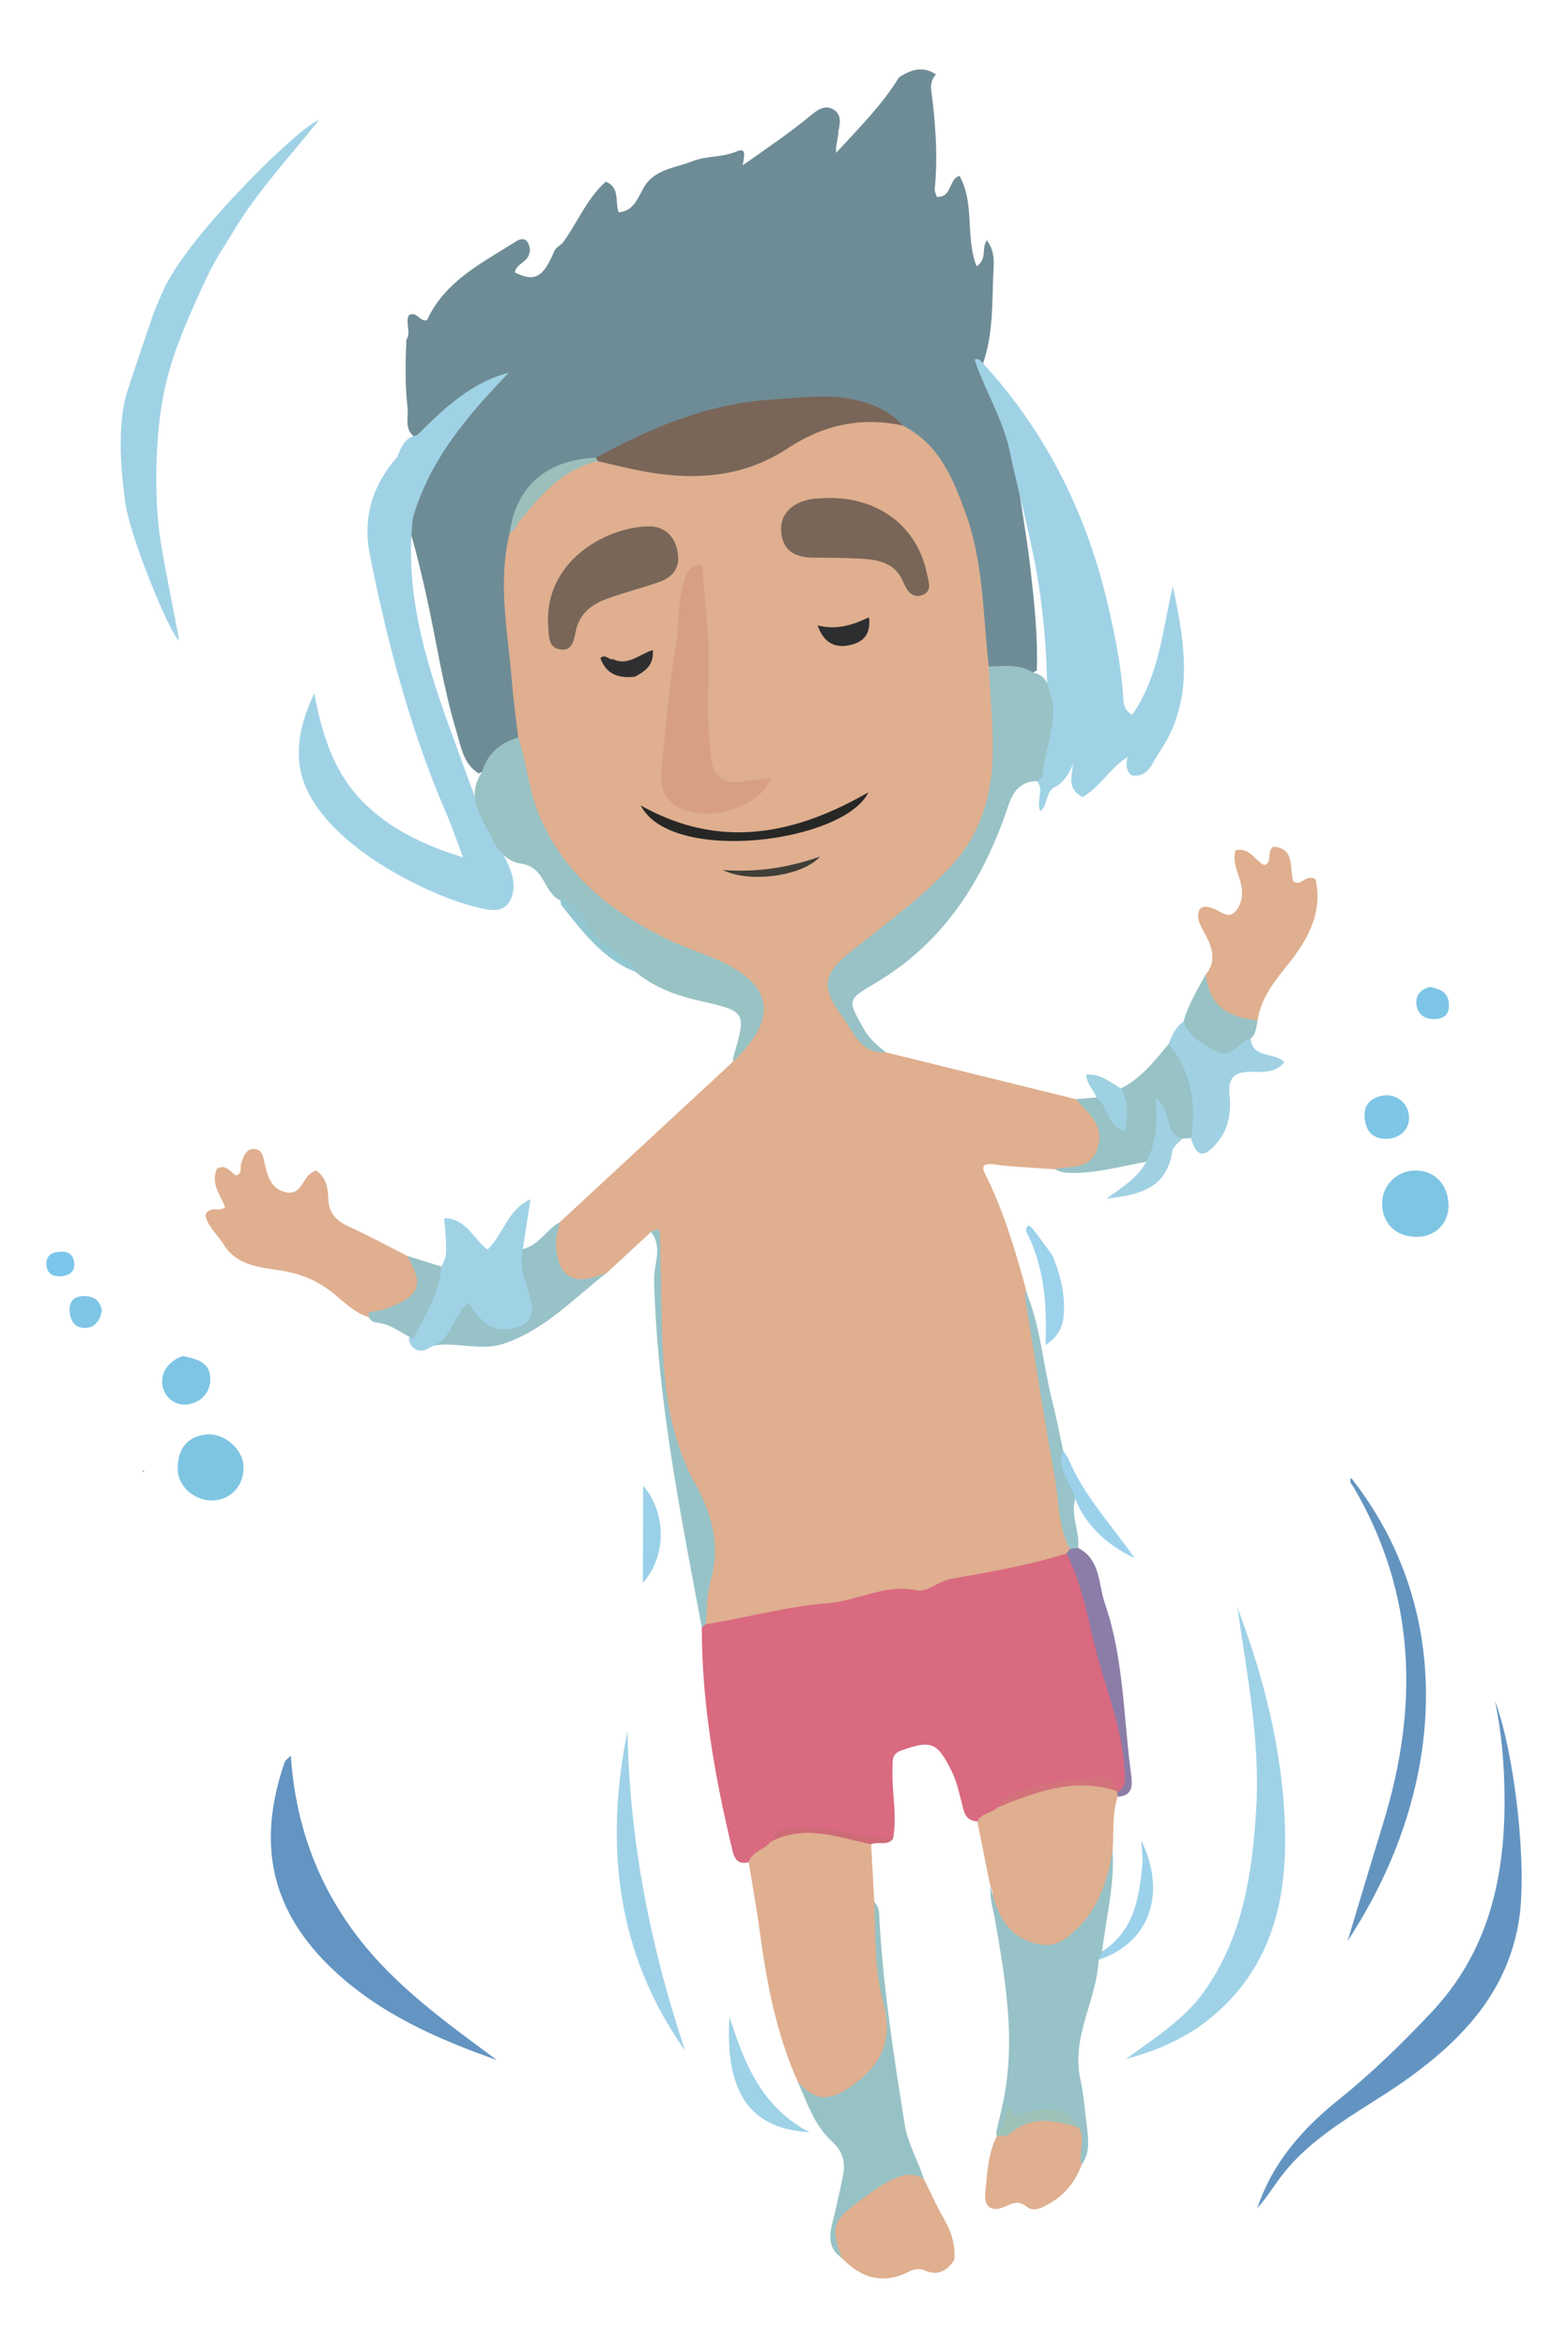<svg version="1.1" class="ebch" xmlns="http://www.w3.org/2000/svg" xmlns:xlink="http://www.w3.org/1999/xlink" x="0px" y="0px"
	 viewBox="0 0 185.028 276.862" enable-background="new 0 0 185.028 276.862" xml:space="preserve">
<g>
	<path fill="#DFAF8F" d="M66.075,144.103c6.807-6.303,13.615-12.606,20.422-18.909
		c0.379-0.815,0.911-1.538,1.389-2.293c2.046-3.226,1.426-6.096-1.874-8.05
		c-2.173-1.287-4.603-2.044-6.912-3.053c-7.841-3.425-13.869-8.652-16.916-16.918
		c-1.025-2.779-1.049-5.747-1.952-8.535c-1.001-6.018-1.51-12.079-1.73-18.167
		c-0.062-1.718,0.128-3.403,0.747-5.021c2.271-3.289,4.61-6.489,8.258-8.482
		c1.046-0.572,2.034-0.972,3.205-0.95c3.091,0.203,6.07,1.105,9.165,1.376
		c4.141,0.362,7.922-0.497,11.515-2.46c1.215-0.664,2.384-1.415,3.638-2.007
		c3.814-1.801,7.746-2.349,11.847-1.097c1.621,0.509,2.763,1.639,3.808,2.907
		c2.64,3.205,4.312,6.93,5.092,10.928c0.959,4.918,1.818,9.889,1.579,14.95
		c0.35,3.157,0.547,6.332,0.624,9.505c0.155,6.414-1.849,12.009-6.644,16.454
		c-3.23,2.995-6.711,5.687-10.129,8.457c-2.991,2.424-3.209,4.172-0.903,7.284
		c1.177,1.589,1.959,3.631,4.25,4.073c7.469,1.841,14.937,3.681,22.406,5.522
		c1.495,0.54,2.767,1.286,3.29,2.955c0.909,2.901-0.585,5.168-3.631,5.401
		c-0.566,0.043-7.918-0.449-8.694-0.578c-0.776-0.129-2.434-0.449-1.734,0.919
		c4.179,8.163,7.006,22.319,7.472,26.51c0.463,4.165,1.492,8.255,2.013,12.421
		c0.221,1.768,0.805,3.475,0.926,5.263c-0.02,0.46-0.223,0.83-0.556,1.134
		c-3.621,2.106-7.83,2.039-11.709,3.175c-4.368,1.279-8.882,2.093-13.298,2.751
		c-5.529,0.824-10.963,2.355-16.579,2.597c-0.499,0.022-0.971-0.074-1.379-0.389
		c-0.248-2.83-0.252-5.66,0.202-8.469c0.256-1.585,0.111-3.08-0.613-4.513
		c-4.784-9.464-5.066-19.674-5.002-29.951c0.008-1.221,0.696-2.684-0.852-3.564
		c-1.709,1.58-3.418,3.16-5.127,4.741c-2.618,2.002-3.749,2.133-5.345,0.663
		C64.928,149.376,63.91,146.108,66.075,144.103z"/>
	<path fill="#6E8C96" d="M60.139,62.874c-1.468,5.947-0.169,11.851,0.292,17.765
		c0.165,2.112,0.474,4.213,0.717,6.318c-1.275,1.722-2.651,3.333-4.662,4.253
		c-1.851-1.167-2.089-3.195-2.645-5.031c-1.578-5.213-2.344-10.607-3.523-15.909
		c-0.633-2.846-1.308-5.691-2.179-8.476c-0.269-1.084,0.038-2.079,0.458-3.073
		c2.154-5.099,5.272-9.525,9.144-13.252c-2.322,1.464-4.68,3.124-6.755,5.164
		c-0.578,0.568-1.218,1.122-2.156,0.832c-1.146-0.944-0.609-2.269-0.743-3.427
		c-0.306-2.651-0.247-5.316-0.132-7.978l0.012-0.013
		c0.572-0.9-0.164-1.923,0.269-2.859c0.922-0.62,1.314,0.854,2.154,0.554
		c2.134-4.627,6.51-6.742,10.505-9.274c1.009-0.64,1.497-0.058,1.645,0.956
		c-0.011,0.233-0.061,0.458-0.147,0.674c-0.317,0.859-1.474,1.044-1.644,2.028
		c2.359,1.156,3.326,0.629,4.667-2.534c0.209-0.44,0.667-0.623,0.982-0.954
		c1.744-2.37,2.83-5.204,5.083-7.217c1.717,0.68,1.06,2.358,1.518,3.612
		c1.633-0.115,2.156-1.426,2.802-2.605c1.181-2.483,3.801-2.577,5.908-3.42
		c1.619-0.648,3.49-0.424,5.175-1.134c0.961-0.405,1.12-0.047,0.74,1.624
		c2.739-1.916,5.479-3.776,8.043-5.883c0.747-0.614,1.628-1.299,2.639-0.73
		c1.038,0.585,0.838,1.638,0.617,2.616c0.031,0.802-0.358,1.559-0.252,2.517
		c2.663-2.901,5.389-5.597,7.408-8.891c1.389-0.912,2.813-1.4,4.36-0.353
		c-0.473,0.519-0.64,1.182-0.557,1.822c0.502,3.883,0.814,7.768,0.418,11.683
		c-0.029,0.293,0.148,0.607,0.234,0.93c1.827,0.132,1.376-2.082,2.685-2.475
		c1.84,3.262,0.657,7.153,2.017,10.666c1.303-0.863,0.537-2.073,1.205-3.061
		c1.1,1.409,0.798,2.981,0.753,4.353c-0.112,3.406-0.048,6.858-1.193,10.151
		c0.198,1.831,1.526,3.17,2.107,4.845c0.632,1.819,1.702,3.5,1.608,5.535
		c0.409,4.689,1.376,9.296,1.896,13.963c0.44,3.945,0.874,7.89,0.737,11.873
		c-1.999,1.187-3.86,0.646-5.674-0.464c-0.68-6.04-0.617-12.215-2.708-18.014
		c-1.487-4.122-3.148-8.246-7.454-10.406c-4.48-2.09-9.056-3.229-14.088-2.275
		c-3.889,0.737-7.877,0.799-11.662,2.267c-2.123,0.823-4.235,1.629-6.234,2.709
		c-1.23,0.664-2.5,1.148-3.912,1.179C65.148,54.645,62.239,58.278,60.139,62.874z
		"/>
	<path fill="#D96A80" d="M83.288,191.526c4.815-0.76,9.584-2.108,14.387-2.478
		c3.561-0.274,6.788-2.319,10.544-1.509c1.183,0.255,2.591-1.13,4.069-1.38
		c4.566-0.775,9.127-1.592,13.563-2.971c1.347,0.433,1.808,1.587,2.116,2.773
		c1.926,7.432,4.404,14.741,5.003,22.473c0.076,0.984,0.273,1.92-0.379,2.773
		c-0.207,0.157-0.445,0.23-0.705,0.219c-1.258-1.372-2.95-1.116-4.451-0.905
		c-3.218,0.451-6.644,0.423-9.197,2.98c-0.835,0.74-1.705,1.402-2.918,1.273
		c-1.456-0.026-1.58-1.214-1.841-2.203c-0.33-1.253-0.578-2.5-1.17-3.694
		c-1.703-3.433-2.392-3.731-5.978-2.452c-1.191,0.425-0.971,1.307-1.009,2.181
		c-0.12,2.744,0.6,5.482,0.054,8.228c-3.042,0.905-5.967-0.308-8.948-0.492
		c-1.729-0.107-3.573-0.604-4.864,1.159c-0.898,0.961-1.807,1.91-3.215,2.085
		c-1.157,0.334-1.666-0.321-1.901-1.298c-2.085-8.679-3.642-17.432-3.633-26.399
		C82.979,191.776,82.771,191.174,83.288,191.526z"/>
	<path fill="#DFAF8F" d="M88.349,219.585c0.405-1.302,1.87-1.457,2.603-2.405
		c1.328-1.558,3.203-1.577,4.937-1.432c2.235,0.187,4.424,0.835,6.66,1.137
		c0.287,0.039,0.257,0.354,0.248,0.593c0.125,2.273,0.249,4.546,0.374,6.819
		c0.236,0.251,0.301,0.56,0.313,0.893c0.189,4.953,0.78,9.866,1.333,14.788
		c0.4,3.554-3.441,7.764-6.988,8.078c-1.979,0.175-2.945-1.028-3.692-2.579
		c-2.527-5.64-3.668-11.628-4.483-17.705
		C89.287,225.034,88.788,222.314,88.349,219.585z"/>
	<path fill="#A0D2E6" d="M118.994,52.537c-0.899-3.543-2.845-6.679-3.988-10.137
		c0.539-0.222,0.721,0.203,0.993,0.444c7.635,8.316,12.404,18.106,14.874,29.059
		c0.769,3.412,1.459,6.844,1.67,10.352c0.042,0.705,0.091,1.468,1.057,2.027
		c3.192-4.564,3.579-9.976,4.794-15.143c1.423,6.737,2.642,13.469-1.663,19.68
		c-0.767,1.106-1.187,2.965-3.24,2.594c-0.727-0.647-0.569-1.454-0.441-2.128
		c-2.009,1.195-3.163,3.5-5.317,4.701c-1.886-0.953-1.227-2.545-1.096-3.925
		c-0.451,1.118-1.088,2.256-2.368,2.861c-0.886,0.632-0.588,1.953-1.508,2.757
		c-0.567-1.263,0.537-2.557-0.426-3.585c-0.192-3.307,1.116-6.421,1.238-9.689
		c0.01-4.209-0.281-8.398-0.87-12.557
		C121.872,63.994,120.208,58.312,118.994,52.537z"/>
	<path fill="#DFAF8F" d="M115.32,214.774c0.531-0.982,1.73-0.98,2.458-1.671
		c3.67-2.544,7.837-3.023,12.141-2.907c0.757,0.021,1.391,0.362,1.839,0.997
		l0.078,0.153c0.339,0.14,0.353,0.309,0.044,0.506
		c-0.649,2.07-0.438,4.22-0.586,6.336c-0.311,3.385-0.647,6.748-3.186,9.394
		c-1.851,1.929-3.814,3.263-6.676,2.225c-2.817-1.021-3.923-3.185-4.274-5.935
		c-0.061-0.476,0.029-0.982-0.285-1.407
		C116.355,219.902,115.838,217.338,115.32,214.774z"/>
	<path fill="#98C2C6" d="M124.218,82.716c0.386,3.036-0.974,5.844-1.176,8.806
		c-0.014,0.206-0.462,0.382-0.708,0.572c-1.924,0.077-2.785,1.201-3.37,2.958
		c-2.883,8.655-7.534,16.041-15.59,20.829c-3.428,2.037-3.405,1.959-1.464,5.416
		c0.67,1.192,1.619,2.003,2.647,2.796c-3.035,0.197-3.855-2.455-5.178-4.25
		c-2.607-3.538-2.236-5.034,1.194-7.771c4.07-3.249,8.33-6.286,11.854-10.168
		c3.414-3.76,4.671-8.357,4.719-13.283c0.032-3.34-0.301-6.684-0.47-10.026
		c1.808-0.055,3.645-0.33,5.297,0.736
		C123.821,79.728,123.757,81.397,124.218,82.716z"/>
	<path fill="#97C2C7" d="M116.873,222.466c0.766,2.984,1.751,5.746,5.211,6.694
		c1.471,0.403,2.61,0.239,3.842-0.703c3.409-2.609,4.724-6.248,5.369-10.268
		c0.24,4.045-0.771,7.96-1.245,11.93c0.315,0.51-0.2,0.682-0.401,0.982
		c-0.228,4.741-3.244,9.035-2.176,14.004c0.419,1.954,0.555,3.968,0.813,5.956
		c0.19,1.461,0.276,2.91-0.649,4.2c-1.38-1.035-0.642-2.662-1.116-3.948
		c-1.261-2.529-3.44-1.824-5.44-1.458c-0.658,0.12-1.22,0.415-1.847-0.109
		c-0.395,0.726-0.255,2.008-1.671,1.692c0.377-1.74,0.849-3.466,1.115-5.222
		c1.008-6.646-0.1-13.183-1.238-19.695
		C117.204,225.169,116.759,223.863,116.873,222.466z"/>
	<path fill="#6394C1" d="M148.37,260.383c1.787-5.371,5.319-9.365,9.653-12.839
		c3.87-3.102,7.41-6.573,10.836-10.191c6.75-7.129,8.71-15.799,8.682-25.168
		c-0.012-3.891-0.328-7.785-1.125-11.622c2.373,6.401,3.796,19.561,2.845,25.745
		c-1.264,8.22-6.246,13.765-12.745,18.522
		c-4.966,3.635-10.721,6.242-14.784,11.112
		C150.531,257.381,149.62,259.001,148.37,260.383z"/>
	<path fill="#DFAF8F" d="M142.278,114.927c1.319-1.6,0.771-3.197-0.061-4.752
		c-0.502-0.937-1.117-1.811-0.684-2.902c0.538-0.595,1.088-0.307,1.622-0.145
		c0.874,0.265,1.766,1.347,2.644,0.328c0.822-0.954,0.918-2.202,0.579-3.468
		c-0.322-1.202-0.975-2.384-0.586-3.741c1.746-0.32,2.294,1.26,3.409,1.771
		c1.025-0.393,0.205-1.571,1.062-2.18c2.668,0.202,1.831,2.665,2.378,4.137
		c0.992,0.574,1.379-0.96,2.594-0.302c0.82,3.583-0.613,6.675-2.876,9.571
		c-1.683,2.154-3.553,4.216-3.953,7.091c-1.8,1.461-3.219,0.1-4.541-0.783
		C142.27,118.488,141.493,116.92,142.278,114.927z"/>
	<path fill="#9FD2E7" d="M146.017,189.554c3.061,8.065,5.177,16.36,5.573,24.924
		c0.372,8.042-0.874,15.813-6.985,21.905c-3.126,3.116-6.862,5.122-11.756,6.422
		c3.659-2.67,6.959-4.731,9.273-8.01c4.531-6.417,5.621-13.733,6.104-21.295
		C148.745,205.381,147.145,197.49,146.017,189.554z"/>
	<path fill="#97C2C5" d="M94.138,245.478c2.027,2.244,3.603,2.369,6.13,0.661
		c3.602-2.434,5.21-5.441,3.97-9.952c-1.057-3.844-0.905-7.906-1.066-11.89
		c0.686,0.632,0.569,1.492,0.615,2.288c0.46,8.043,1.706,15.989,2.974,23.931
		c0.363,2.272,1.573,4.252,2.252,6.416c-2.563,0.518-4.858,1.529-6.963,3.153
		c-1.665,1.285-2.905,2.542-2.357,4.822c0.114,0.471,0.01,0.969-0.364,1.351
		c-1.919-1.291-1.35-3.197-0.937-4.838c0.415-1.653,0.773-3.305,1.102-4.976
		c0.32-1.627-0.168-2.872-1.332-3.935
		C96.065,250.595,95.245,247.956,94.138,245.478z"/>
	<path fill="#DFAF8F" d="M99.328,266.259c-1.321-3.643-1.096-4.374,2.087-6.716
		c1.507-1.108,2.984-2.28,4.777-2.899c0.954-0.329,1.927-0.268,2.82,0.288
		c0.79,1.583,1.511,3.206,2.389,4.738c0.863,1.506,1.363,3.055,1.21,4.795
		c-0.835,1.331-1.923,1.931-3.494,1.265c-0.634-0.269-1.273-0.16-1.883,0.15
		C104.17,269.436,101.59,268.623,99.328,266.259z"/>
	<path fill="#6394C0" d="M159.435,174.276c12.447,15.755,11.222,36.903-0.41,54.594
		c1.502-4.972,2.829-9.431,4.195-13.878c4.205-13.685,3.917-26.966-3.493-39.627
		C159.543,175.05,159.151,174.743,159.435,174.276z"/>
	<path fill="#DFAF8F" d="M127.308,250.912c0.862,1.393-0.104,2.924,0.329,4.349
		c-0.752,2.075-2.076,3.662-4.026,4.714c-0.806,0.435-1.686,0.872-2.503,0.219
		c-0.87-0.696-1.534-0.46-2.427-0.032c-1.615,0.774-2.609,0.127-2.417-1.594
		c0.251-2.249,0.294-4.562,1.355-6.655c1.677-0.893,2.997-2.335,5.197-2.384
		C124.581,249.489,125.974,249.917,127.308,250.912z"/>
	<path fill="#97C2C6" d="M124.496,137.88c1.806-0.468,4.154,0.187,5.023-2.507
		c0.887-2.749-1.133-4.096-2.557-5.759c0.811-0.07,1.622-0.139,2.433-0.209
		c1.41,0.04,1.708,1.357,2.55,2.248c0.446-1.118-0.308-2.309,0.345-3.31
		c2.381-1.21,3.984-3.253,5.622-5.257c0.701,0.01,1.268,0.349,1.625,0.896
		c1.775,2.724,2.444,5.715,1.975,8.935c-0.082,0.563-0.447,1.025-0.983,1.301
		c-0.333,0.013-0.666,0.027-0.999,0.04c-1.348,0.189-2.107-0.393-2.261-1.528
		c-0.301,1.453-0.022,3.368-2.01,4.279
		C133.777,137.15,126.608,139.2,124.496,137.88z"/>
	<path fill="#A0D1E3" d="M140.53,134.22c0.683-4.077,0.056-7.846-2.618-11.133
		c0.363-1.026,0.83-1.983,1.748-2.642c0.613,0.053,1.035,0.454,1.457,0.831
		c1.588,1.42,3.186,2.647,5.357,0.973c0.32-0.247,0.787-0.089,1.111,0.226
		c0.22,2.408,2.765,1.51,3.971,2.779c-1.1,1.381-2.649,1.128-4.035,1.13
		c-1.924,0.002-2.64,0.82-2.432,2.715c0.239,2.179-0.159,4.263-1.697,5.925
		C141.932,136.597,141.187,136.353,140.53,134.22z"/>
	<path fill="#8B7DA8" d="M131.881,211.853c-0.015-0.169-0.03-0.337-0.044-0.506
		c1.242-0.648,0.9-1.786,0.841-2.812c-0.243-4.268-1.749-8.266-2.917-12.302
		c-1.261-4.356-1.801-8.943-3.91-13.045c0.14-0.176,0.278-0.352,0.417-0.528
		c0.276-0.314,0.597-0.316,0.944-0.133c2.683,1.368,2.381,4.279,3.159,6.525
		c2.248,6.491,2.19,13.4,3.094,20.134
		C133.606,210.242,133.822,211.815,131.881,211.853z"/>
	<path fill="#7EC5E4" d="M167.417,145.845c-2.405,0.136-4.165-1.346-4.318-3.635
		c-0.15-2.236,1.571-4.117,3.826-4.183c2.277-0.067,3.905,1.552,4.006,3.984
		C171.016,144.105,169.532,145.725,167.417,145.845z"/>
	<path fill="#98C2C5" d="M147.583,122.475c-1.441,0.327-2.249,2.59-4.127,1.468
		c-1.489-0.89-3.215-1.593-3.797-3.498c0.56-1.988,1.627-3.735,2.618-5.518
		c0.421,3.396,2.198,4.965,6.129,5.41
		C148.219,121.084,148.25,121.914,147.583,122.475z"/>
	<path fill="#97C3C9" d="M120.973,152.047c1.821,4.251,2.099,8.878,3.225,13.299
		c0.475,1.867,0.832,3.764,1.243,5.647c-0.221,1.393,0.801,2.377,1.195,3.567
		c0.244,0.739,0.905,1.389,0.24,2.212c-0.588,1.96,0.59,3.817,0.337,5.756
		c-0.315,0.044-0.629,0.088-0.944,0.133c-1.463-2.652-1.283-5.666-1.804-8.514
		c-1.255-6.86-2.304-13.758-3.423-20.642
		C120.963,153.028,120.993,152.534,120.973,152.047z"/>
	<path fill="#A0D1E3" d="M135.259,137.011c1.204-2.217,1.341-4.666,1.107-7.521
		c2.031,1.443,0.899,4.17,3.164,4.77c-0.411,0.484-1.111,0.927-1.188,1.459
		c-0.652,4.563-4.106,5.186-7.747,5.618
		C132.306,140.052,134.205,138.982,135.259,137.011z"/>
	<path fill="#9DD2EC" d="M124.131,147.942c0.92,2.106,1.482,4.28,1.424,6.607
		c-0.038,1.541-0.407,2.87-2.191,4.076c0.219-4.853-0.162-9.342-2.296-13.47
		c0.075-0.812,0.434-0.717,0.82-0.22
		C122.655,145.923,123.385,146.938,124.131,147.942z"/>
	<path fill="#7EC5E6" d="M163.838,134.282c-2.057,0.11-2.677-1.059-2.807-2.545
		c-0.157-1.789,1.224-2.546,2.581-2.574c1.44-0.029,2.628,1.112,2.658,2.59
		C166.301,133.299,165.143,134.138,163.838,134.282z"/>
	<path fill="#9CD1EC" d="M126.875,176.772c-0.415-1.943-2.255-3.532-1.434-5.78
		c0.199,0.314,0.399,0.627,0.599,0.941c1.822,4.448,5.146,7.906,7.85,11.806
		C130.713,182.215,128.239,180.046,126.875,176.772z"/>
	<path fill="#9BD1EB" d="M129.649,231.102c0.133-0.328,0.267-0.655,0.401-0.983
		c3.809-2.442,4.394-6.375,4.758-10.388c0.072-0.798-0.079-1.615-0.145-2.712
		C137.579,222.926,135.968,228.967,129.649,231.102z"/>
	<path fill="#9ED1E2" d="M132.29,128.344c0.839,1.575,0.881,3.202,0.394,5.091
		c-2.061-0.716-1.931-3-3.289-4.028c-0.355-0.872-1.136-1.544-1.227-2.677
		C129.864,126.546,131.002,127.649,132.29,128.344z"/>
	<path fill="#9FC2B8" d="M127.308,250.912c-2.866-0.931-5.678-1.486-8.265,0.787
		c-0.303,0.267-0.942,0.152-1.425,0.214c-0.051-0.155-0.069-0.313-0.055-0.476
		c1.184-0.623,0.857-2.017,1.526-2.992c0.246,0.405,0.471,0.776,0.691,1.139
		C123.287,248.2,125.976,248.413,127.308,250.912z"/>
	<path fill="#7DC5E7" d="M168.736,116.38c1.071,0.233,2.083,0.509,2.224,1.841
		c0.124,1.169-0.351,1.889-1.572,1.947c-1.205,0.058-2.082-0.478-2.239-1.712
		C167.005,117.339,167.657,116.659,168.736,116.38z"/>
	<path fill="#CF6B77" d="M102.797,217.478c-3.931-0.814-7.842-2.397-11.846-0.298
		c0.805-1.408,0.894-1.436,2.673-1.63c3.526-0.384,6.861,0.849,10.301,1.184
		c0.483,0.047,0.968,0.066,1.451,0.099
		C104.685,217.723,103.616,217.1,102.797,217.478z"/>
	<path fill="#A0D2E6" d="M15.266,45.415c0.639-2.047,1.763-5.195,2.807-8.337
		c0.22-0.662,1.482-3.622,1.944-4.262c3.698-6.56,15.665-18.151,17.615-18.636
		c-3.485,4.333-7.294,8.419-10.163,13.224c-1.034,1.731-2.039,3.106-3.034,5.235
		c-3.643,7.8-4.997,11.538-5.646,17.26c-0.381,3.362-0.581,8.945,0.135,13.739
		c0.474,3.175,2.212,11.552,2.2,11.881c-0.959-0.524-5.798-12.12-6.352-16.339
		C14.405,56.383,13.563,49.948,15.266,45.415z"/>
	<path fill="#A0D2E6" d="M49.206,51.328c3.158-3.111,6.321-6.216,10.822-7.372
		c-4.844,5.037-9.326,10.252-11.313,17.127
		c-1.135,10.103,2.341,19.293,5.709,28.486c1.343,3.665,2.605,7.378,4.671,10.744
		c1.183,1.928,2.196,4.322,0.905,6.197c-0.899,1.087-1.947,1.054-5.45-0.013
		c-3.503-1.067-14.227-5.691-18.049-12.796c-1.783-3.313-1.695-7.199,0.584-11.954
		c0.91,4.824,2.262,9.207,5.584,12.648c3.254,3.37,7.347,5.264,11.98,6.71
		c-0.802-2.04-1.191-3.354-1.847-4.86c-4.311-9.899-7.056-20.258-9.155-30.81
		c-0.87-4.372,0.277-8.207,3.215-11.529C47.34,52.771,47.737,51.563,49.206,51.328z
		"/>
	<path fill="#DFAF8F" d="M26.439,146.829c-0.733-1.231-1.947-2.19-2.204-3.529
		c0.548-1.238,1.636-0.271,2.327-0.96c-0.542-1.425-1.744-2.781-0.968-4.514
		c1.062-0.635,1.591,0.413,2.285,0.797c0.8-0.32,0.405-1.015,0.592-1.492
		c0.299-0.76,0.504-1.681,1.527-1.646c0.923,0.031,1.049,0.878,1.213,1.604
		c0.328,1.451,0.648,2.95,2.321,3.455c1.77,0.535,2.09-1.147,2.937-2.026
		c0.21-0.218,0.523-0.337,0.803-0.511c1.237,0.825,1.44,2.112,1.461,3.265
		c0.034,1.865,1.017,2.727,2.559,3.429c2.297,1.045,4.518,2.255,6.771,3.396
		c2.596,2.21,2.384,4.642-0.549,6.307c-1.144,0.65-2.374,0.984-3.687,1.007
		c-2.037-0.477-3.373-2.097-4.948-3.255c-1.757-1.291-3.504-1.961-5.66-2.32
		C30.804,149.433,28.03,149.308,26.439,146.829z"/>
	<path fill="#98C2C4" d="M56.879,91.036c0.633-2.186,2.164-3.433,4.269-4.08
		c1.031,3.057,1.227,6.297,2.542,9.335c3.077,7.105,8.646,11.408,15.34,14.595
		c1.688,0.803,3.483,1.378,5.208,2.106c7.028,2.966,7.765,6.969,2.26,12.201
		c0.007-0.162-0.019-0.334,0.025-0.485c1.586-5.456,1.581-5.428-4.053-6.709
		c-2.711-0.617-5.292-1.585-7.479-3.39c-2.843-2.113-5.66-4.241-7.532-7.362
		c-0.368-0.613-1.072-0.964-1.741-1.273c-0.653-0.515-1.067-1.224-1.46-1.923
		c-0.646-1.149-1.303-2.013-2.839-2.223c-1.589-0.217-2.73-1.597-3.37-2.949
		C56.89,96.436,54.872,93.996,56.879,91.036z"/>
	<path fill="#6394C2" d="M58.637,242.924c-7.003-2.481-13.688-5.4-19.158-10.495
		c-7.619-7.096-9.186-15.059-5.888-24.647c0.064-0.185,0.29-0.315,0.726-0.767
		c0.534,8.019,3.082,15.013,7.735,21.174
		C46.58,234.184,52.659,238.496,58.637,242.924z"/>
	<path fill="#A0D2E6" d="M52.094,149.357c0.67-1.334,0.67-1.334,0.33-5.699
		c2.575-0.015,3.4,2.419,5.103,3.688c1.895-1.778,2.33-4.697,5.078-5.928
		c-0.324,2.087-0.617,3.981-0.911,5.874c1.064,2.131,1.558,4.463,1.751,6.769
		c0.23,2.752-3.236,4.337-6.019,2.944c-0.799-0.4-1.307-1.241-2.381-1.476
		c-1.05,1.281-1.882,2.989-3.9,3.151c-0.798,0.442-1.59,0.992-2.464,0.146
		c-0.267-0.279-0.418-0.607-0.43-0.996
		C49.348,154.924,50.306,151.952,52.094,149.357z"/>
	<path fill="#9FD2E8" d="M80.862,241.846c-8.139-11.485-9.534-24.241-6.818-37.734
		C74.275,217.046,76.739,229.569,80.862,241.846z"/>
	<path fill="#97C2C8" d="M51.146,158.68c2.25-0.88,2.303-3.567,4.087-5.061
		c1.259,1.617,2.283,3.438,4.771,3.1c2.307-0.313,3.179-1.334,2.58-3.58
		c-0.512-1.922-1.424-3.771-0.889-5.848c1.912-0.441,2.78-2.318,4.38-3.189
		c-0.231,0.926-0.53,1.812-0.467,2.818c0.236,3.797,2.285,4.864,6.082,3.097
		c-3.944,3.04-7.381,6.818-12.298,8.443
		C56.663,159.363,53.883,158.182,51.146,158.68z"/>
	<path fill="#96C3C8" d="M83.288,191.526c-0.159,0.123-0.318,0.246-0.476,0.365
		c-2.55-13.558-5.271-27.084-5.629-40.946c-0.048-1.879,1.073-3.874-0.367-5.668
		c0.91-0.462,1.005-0.466,1.045,0.395c0.101,2.189,0.103,4.382,0.155,6.574
		c0.162,6.901,0.087,13.836,2.871,20.367c0.223,0.523,0.43,1.058,0.713,1.548
		c2.213,3.834,3.569,7.773,2.239,12.302
		C83.369,188.066,83.456,189.834,83.288,191.526z"/>
	<path fill="#7EC5E2" d="M24.51,169.142c1.966-0.116,4.088,1.713,4.221,3.637
		c0.155,2.249-1.366,4.034-3.534,4.15c-2.13,0.114-4.098-1.521-4.214-3.501
		C20.834,170.897,22.164,169.28,24.51,169.142z"/>
	<path fill="#9DD2E7" d="M86.085,237.812c1.72,5.509,3.848,10.731,9.437,13.618
		C89.052,251.07,85.46,247.409,86.085,237.812z"/>
	<path fill="#98C2C7" d="M52.094,149.357c-0.242,3.18-1.951,5.783-3.344,8.51
		c-1.431-0.677-2.66-1.773-4.356-1.911c-0.532-0.043-1.026-0.502-0.857-1.23
		c0.56-0.093,1.148-0.108,1.678-0.291c4.477-1.545,4.82-2.911,2.849-6.34
		C49.408,148.516,50.751,148.937,52.094,149.357z"/>
	<path fill="#7EC5E5" d="M21.562,159.903c1.691,0.344,3.184,0.734,3.251,2.59
		c0.066,1.835-1.261,2.989-2.805,3.134c-1.515,0.142-2.853-1.085-2.881-2.659
		C19.101,161.475,20.203,160.388,21.562,159.903z"/>
	<path fill="#9AD0E9" d="M75.865,186.646c0.008-4.121,0.016-7.712,0.024-11.454
		C78.604,178.347,78.735,183.417,75.865,186.646z"/>
	<path fill="#7EC5E6" d="M12.022,154.533c-0.214,1.206-0.846,2.084-2.069,2.062
		c-1.137-0.02-1.676-0.89-1.739-1.994c-0.072-1.254,0.624-1.796,1.798-1.765
		C11.123,152.865,11.839,153.415,12.022,154.533z"/>
	<path fill="#92C7D1" d="M66.219,106.724c-0.047-0.314-0.094-0.628-0.142-0.942
		c1.388,0.572,2.388,1.419,3.105,2.865c0.907,1.832,2.623,3.071,4.31,4.218
		c0.674,0.458,1.484,0.741,1.5,1.742
		C71.081,113.077,68.729,109.812,66.219,106.724z"/>
	<path fill="#7CC5EB" d="M7.324,150.491c-0.909,0.074-1.664-0.157-1.826-1.169
		c-0.154-0.965,0.327-1.565,1.302-1.693c0.994-0.13,1.832,0.092,1.956,1.268
		C8.863,149.907,8.26,150.372,7.324,150.491z"/>
	<polygon fill="#6B9FBC" points="17.028,173.542 16.835,173.553 16.92,173.35 	"/>
	<path fill="#796658" d="M70.317,53.973c6.469-3.518,13.099-6.344,20.645-6.848
		c3.51-0.234,6.936-0.756,10.403,0.131c1.986,0.508,3.771,1.346,5.147,2.918
		c-4.891-1.043-9.366-0.074-13.527,2.672c-5.636,3.72-11.801,3.863-18.153,2.518
		c-1.433-0.304-2.857-0.653-4.285-0.981c-0.19-0.013-0.287-0.079-0.293-0.196
		C70.249,54.047,70.269,53.976,70.317,53.973z"/>
	<path fill="#D7A083" d="M82.86,66.643c0.403,4.832,0.966,9.525,0.72,14.23
		c-0.15,2.872,0.067,5.701,0.321,8.526c0.173,1.927,1.381,3.098,3.536,2.793
		c1.181-0.167,2.362-0.335,3.601-0.512c-1.515,4.057-9.13,5.729-11.942,2.776
		c-1.017-1.068-1.171-2.352-1.046-3.635c0.49-5,0.906-10.02,1.721-14.971
		c0.384-2.332,0.205-4.715,0.86-6.99C80.906,67.905,80.972,66.693,82.86,66.643z
		"/>
	<path fill="#796658" d="M64.676,73.624c-0.379-7.34,6.602-11.386,11.759-11.557
		c1.913-0.063,3.19,1.08,3.536,3.054c0.325,1.857-0.607,2.972-2.258,3.537
		c-1.923,0.659-3.895,1.178-5.815,1.846c-1.827,0.635-3.385,1.613-3.896,3.685
		c-0.265,1.075-0.33,2.596-1.849,2.402
		C64.565,76.389,64.806,74.808,64.676,73.624z"/>
	<path fill="#796658" d="M97.514,58.729c5.993-0.167,10.71,3.233,11.866,8.917
		c0.184,0.906,0.706,2.088-0.581,2.534c-1.152,0.399-1.792-0.522-2.179-1.479
		c-0.921-2.277-2.877-2.709-4.986-2.818c-1.87-0.096-3.744-0.12-5.617-0.125
		c-2.154-0.006-3.687-0.761-3.841-3.141c-0.129-1.989,1.305-3.424,3.69-3.785
		C96.266,58.772,96.677,58.779,97.514,58.729z"/>
	<path fill="#272726" d="M75.6,94.974c9.343,5.261,18.192,3.448,26.872-1.546
		C99.636,99.336,79.246,101.997,75.6,94.974z"/>
	<path fill="#9CBFBB" d="M70.317,53.973c0.096,0.126,0.173,0.263,0.23,0.411
		c-4.138,0.933-6.695,3.947-9.204,7.014c-0.402,0.491-0.56,1.18-1.203,1.477
		C60.862,57.38,64.492,54.205,70.317,53.973z"/>
	<path fill="#2C2E30" d="M102.544,72.793c0.267,2.223-0.901,3.027-2.439,3.313
		c-1.704,0.317-2.934-0.401-3.626-2.358
		C98.708,74.31,100.55,73.737,102.544,72.793z"/>
	<path fill="#2F2F31" d="M77.034,76.653c-1.578,0.469-2.92,1.929-4.688,1.083l0-0
		l-0,0c-0.494,0.132-0.928-0.697-1.5-0.129
		c0.727,1.995,2.241,2.391,4.073,2.192C76.101,79.168,77.181,78.464,77.034,76.653z
		"/>
	<path fill="#403E38" d="M85.288,102.593c3.864,0.289,7.642-0.225,11.48-1.59
		C94.743,103.299,88.522,104.185,85.288,102.593z"/>
	<path fill="#D3727B" d="M131.759,211.194c-4.972-1.648-9.481,0.103-13.981,1.91
		c0.43-1.235,1.55-1.558,2.605-1.937c3.032-1.087,6.211-1.375,9.386-1.629
		C130.86,209.45,131.594,210.043,131.759,211.194z"/>
</g>
</svg>
